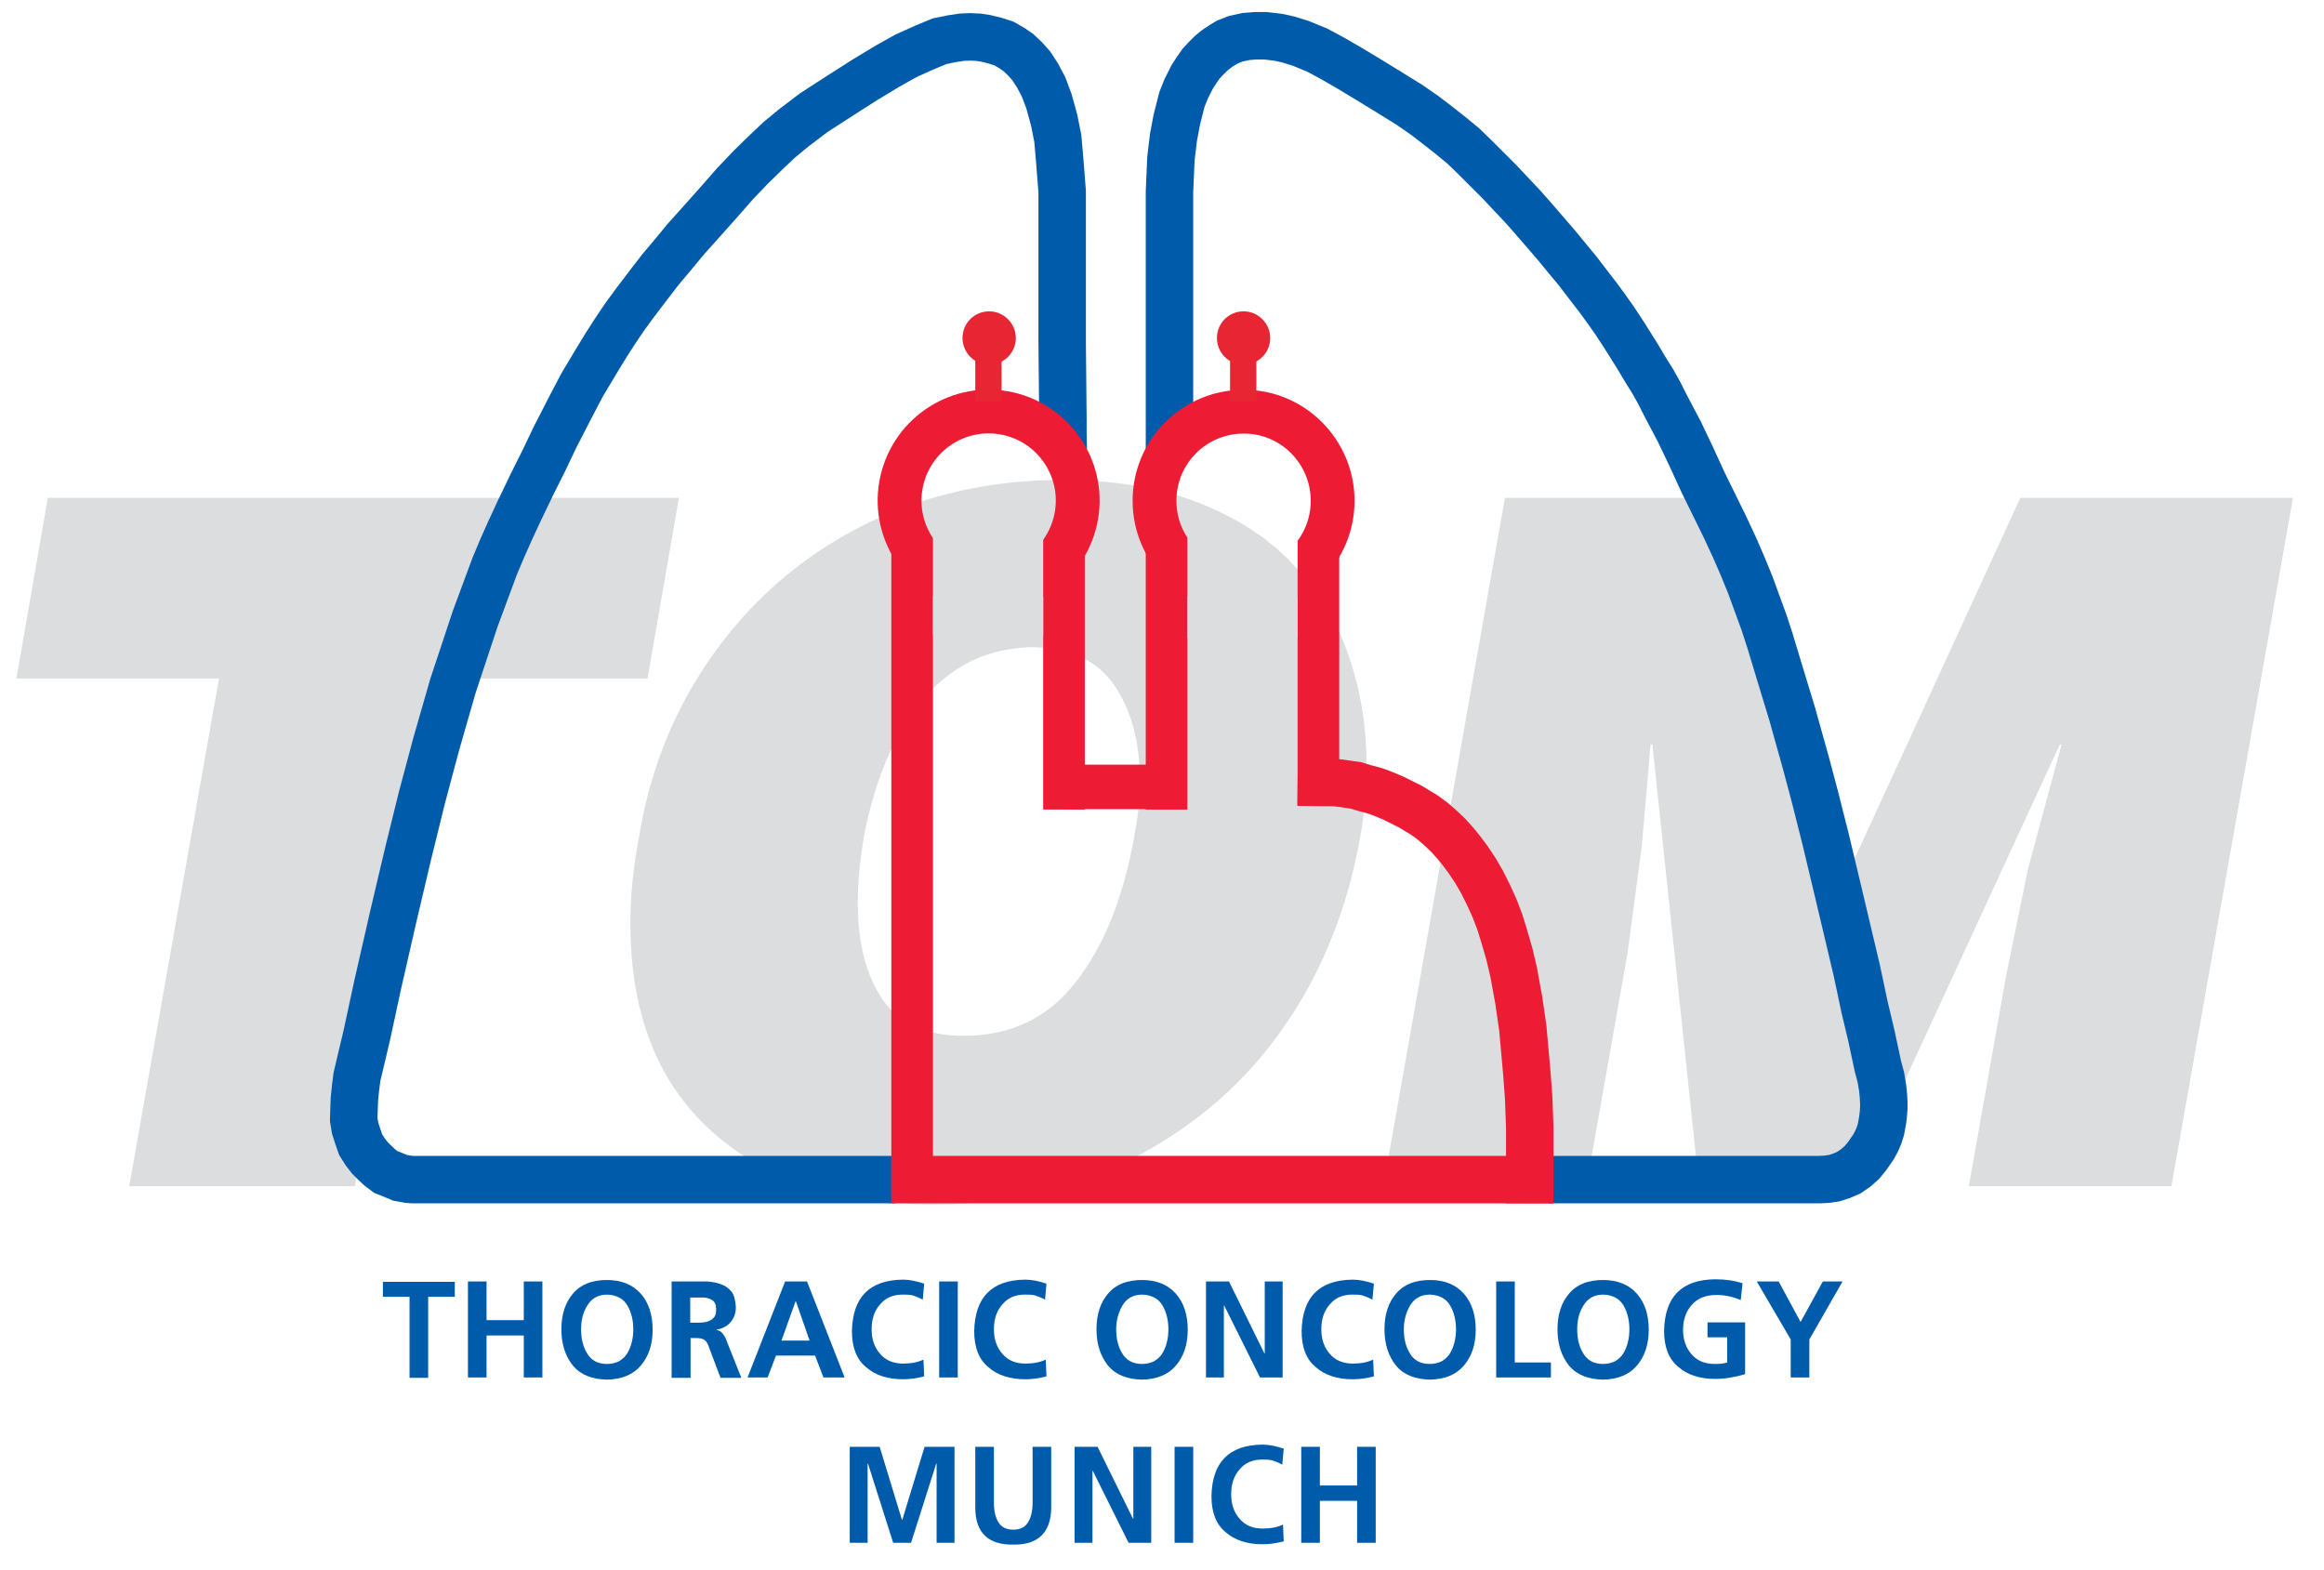 <svg xmlns="http://www.w3.org/2000/svg" xmlns:xlink="http://www.w3.org/1999/xlink" x="0px" y="0px" viewBox="0 0 636.7 430.2" style="enable-background:new 0 0 636.7 430.2;" xml:space="preserve"> <style type="text/css"> .st0{fill:#DCDDDE;} .st1{fill:#005BAA;} .st2{fill:none;stroke:#005BAA;stroke-width:13;} .st3{fill:none;stroke:#ED1B34;stroke-width:12;} .st4{fill:#ED1B34;} .st5{fill:#E82533;} .st6{fill:none;stroke:#ED1B34;stroke-width:13;} .st7{fill:#FFFFFF;} </style> <g id="Background_xA0_Image_1_"> </g> <g id="TOM"> <g> <g> <path class="st0" d="M13.1,136.4H186l-8.6,49.5h-55.5L97.2,325H35.4L60,185.9H4.5L13.1,136.4z"></path> <path class="st0" d="M328,137.6c10.6,4.1,19.4,9.7,26.2,16.9c6.8,7.2,11.9,15.5,15.2,24.9c3.3,9.4,5,19.6,5,30.4 c0,6.5-0.6,13.1-1.8,19.9c-2.8,15.5-7.8,29.6-14.9,42.2c-7.2,12.6-16,23.2-26.5,31.8c-10.5,8.6-22.1,15.2-35,19.6 c-12.8,4.5-26.2,6.7-40.2,6.7c-26,0-46.4-6.7-61.2-20.2c-14.8-13.4-22.1-32.4-22.1-56.8c0-7.7,0.8-15.6,2.4-23.8 c2.4-14.7,7.1-28,14-40.1c6.9-12,15.5-22.4,25.8-31c10.3-8.6,21.9-15.2,34.8-19.8c12.9-4.5,26.6-6.8,41.1-6.8 C304.9,131.5,317.3,133.5,328,137.6z M264.2,182.1c-5.3,3.1-9.8,7.1-13.5,12.2c-3.7,5.1-6.6,10.6-8.9,16.6 c-2.3,6-4,12.3-5.2,18.7c-1,6.3-1.6,12.2-1.6,17.8c0,10.8,2.2,19.6,6.7,26.3c4.5,6.7,11.9,10.1,22.4,10.1 c12.7,0,23-4.9,30.6-14.7c7.7-9.8,13-23,16-39.6c1-5.2,1.6-10.4,1.6-15.5c0-10.8-2.4-19.6-7.2-26.5c-4.8-6.8-12.4-10.2-22.9-10.2 C275.5,177.6,269.5,179.1,264.2,182.1z"></path> <path class="st0" d="M499.5,254l54-117.6h74.7L594.9,325h-55.5l10.2-57.6l6-29.3l9.2-34.1h-0.5l-55.8,121h-43l-12.8-121h-0.5 l-2.4,27.8l-3.9,29.3L434.6,325H379l33.3-188.6"></path> </g> <polygon class="st0" points="412.3,136.4 465,136.4 486.8,190.5 489.5,205.2 495.5,227 502.5,251.5 501,258.2 491.2,256.5 453,197.8 430,169.5 "></polygon> </g> </g> <g id="THORACIC_ONCOLOGY_x0D_MUNICH"> <g> <path class="st1" d="M112.2,355.3h-7.3v-4.1h19.7v4.1h-7.3v22.2h-5.1V355.3z"></path> <path class="st1" d="M128.2,351.1h5.1v10.6h10.2v-10.6h5.1v26.3h-5.1v-11.5h-10.2v11.5h-5.1V351.1z"></path> <path class="st1" d="M153.8,364.2c0-4.1,1.1-7.4,3.2-9.8c2.1-2.5,5.2-3.7,9.3-3.7c4,0,7.1,1.3,9.3,3.8c2.1,2.4,3.2,5.7,3.2,9.8 c0,4.1-1.1,7.3-3.2,9.8c-2.1,2.5-5.2,3.8-9.3,3.9c-4.1-0.1-7.2-1.3-9.3-3.8C154.9,371.6,153.8,368.3,153.8,364.2z M159.2,364.2 c0,2.5,0.5,4.7,1.6,6.5c1.1,2,3,3,5.5,3c1.3,0,2.4-0.3,3.4-0.8c0.9-0.6,1.7-1.3,2.2-2.2c1.1-1.9,1.6-4.1,1.6-6.5 c0-2.4-0.5-4.6-1.6-6.5c-1.1-1.9-3-2.9-5.5-3c-2.5,0-4.3,1-5.5,3C159.7,359.6,159.2,361.8,159.2,364.2z"></path> <path class="st1" d="M184,351.1h5.5c1.4,0,2.8,0,4.2,0c1.4,0.1,2.7,0.3,3.9,0.8c1.2,0.4,2.1,1.1,2.9,2.1c0.7,1,1,2.4,1.1,4.2 c0,1.6-0.5,2.9-1.4,4c-0.9,1.1-2.2,1.8-3.9,2.1v0.1c0.7,0.1,1.3,0.4,1.7,1c0.4,0.6,0.8,1.1,1,1.8l4.1,10.3h-5.7l-3.1-8.2 c-0.3-1-0.7-1.7-1.2-2.1c-0.5-0.4-1.3-0.6-2.3-0.6h-1.6v10.9H184V351.1z M189.1,362.4h1.7c0.7,0,1.3,0,2-0.1 c0.6-0.1,1.2-0.2,1.7-0.5c0.5-0.2,0.9-0.6,1.3-1.1c0.3-0.5,0.4-1.2,0.4-1.9c0-0.8-0.1-1.4-0.4-1.9c-0.3-0.5-0.8-0.8-1.3-1 c-0.5-0.2-1.1-0.4-1.7-0.4c-0.7,0-1.3,0-2,0h-1.7V362.4z"></path> <path class="st1" d="M215.1,351.1h6l10.3,26.3h-5.8l-2.3-6h-10.7l-2.3,6h-5.5L215.1,351.1z M218,356.4L218,356.4l-3.9,10.9h7.7 L218,356.4z"></path> <path class="st1" d="M253.2,377.1c-1.9,0.5-3.8,0.8-5.8,0.8c-4.2,0-7.6-1.1-10.1-3.3c-2.6-2.1-3.9-5.4-3.9-9.9 c0.2-9.3,4.8-14,14-14.1c1.8,0,3.7,0.4,5.8,1.1l-0.4,4.4c-1-0.6-1.9-0.9-2.8-1.2c-0.9-0.2-1.8-0.2-2.7-0.2c-2.7,0-4.7,0.9-6.2,2.7 c-1.6,1.8-2.3,4.1-2.3,6.8c0,2.8,0.8,5,2.3,6.7c1.5,1.8,3.6,2.7,6.4,2.7c1,0,2.1-0.1,3.1-0.3c1-0.2,1.8-0.5,2.4-0.8L253.2,377.1z"></path> <path class="st1" d="M257.3,351.1h5.1v26.3h-5.1V351.1z"></path> <path class="st1" d="M286.7,377.1c-1.9,0.5-3.8,0.8-5.8,0.8c-4.2,0-7.6-1.1-10.1-3.3c-2.6-2.1-3.9-5.4-3.9-9.9 c0.2-9.3,4.8-14,14-14.1c1.8,0,3.7,0.4,5.8,1.1l-0.4,4.4c-1-0.6-1.9-0.9-2.8-1.2c-0.9-0.2-1.8-0.2-2.7-0.2c-2.7,0-4.7,0.9-6.2,2.7 c-1.6,1.8-2.3,4.1-2.3,6.8c0,2.8,0.8,5,2.3,6.7c1.5,1.8,3.6,2.7,6.4,2.7c1,0,2.1-0.1,3.1-0.3c1-0.2,1.8-0.5,2.4-0.8L286.7,377.1z"></path> <path class="st1" d="M300.4,364.2c0-4.1,1.1-7.4,3.2-9.8c2.1-2.5,5.2-3.7,9.3-3.7c4,0,7.1,1.3,9.3,3.8c2.1,2.4,3.2,5.7,3.2,9.8 c0,4.1-1.1,7.3-3.2,9.8c-2.1,2.5-5.2,3.8-9.3,3.9c-4.1-0.1-7.2-1.3-9.3-3.8C301.5,371.6,300.4,368.3,300.4,364.2z M305.8,364.2 c0,2.5,0.5,4.7,1.6,6.5c1.1,2,3,3,5.5,3c1.3,0,2.4-0.3,3.4-0.8c0.9-0.6,1.7-1.3,2.2-2.2c1.1-1.9,1.6-4.1,1.6-6.5 c0-2.4-0.5-4.6-1.6-6.5c-1.1-1.9-3-2.9-5.5-3c-2.5,0-4.3,1-5.5,3C306.4,359.6,305.8,361.8,305.8,364.2z"></path> <path class="st1" d="M330.4,351.1h6.3l9.7,19.7h0.1v-19.7h4.9v26.3h-6.2l-9.8-19.7h-0.1v19.7h-4.9V351.1z"></path> <path class="st1" d="M376.4,377.1c-1.9,0.5-3.8,0.8-5.8,0.8c-4.2,0-7.6-1.1-10.1-3.3c-2.6-2.1-3.9-5.4-3.9-9.9 c0.2-9.3,4.8-14,14-14.1c1.8,0,3.7,0.4,5.8,1.1l-0.4,4.4c-1-0.6-1.9-0.9-2.8-1.2c-0.9-0.2-1.8-0.2-2.7-0.2c-2.7,0-4.7,0.9-6.2,2.7 c-1.6,1.8-2.3,4.1-2.3,6.8c0,2.8,0.8,5,2.3,6.7c1.5,1.8,3.6,2.7,6.4,2.7c1,0,2.1-0.1,3.1-0.3c1-0.2,1.8-0.5,2.4-0.8L376.4,377.1z"></path> <path class="st1" d="M379.3,364.2c0-4.1,1.1-7.4,3.2-9.8c2.1-2.5,5.2-3.7,9.3-3.7c4,0,7.1,1.3,9.3,3.8c2.1,2.4,3.2,5.7,3.2,9.8 c0,4.1-1.1,7.3-3.2,9.8c-2.1,2.5-5.2,3.8-9.3,3.9c-4.1-0.1-7.2-1.3-9.3-3.8C380.4,371.6,379.3,368.3,379.3,364.2z M384.6,364.2 c0,2.5,0.5,4.7,1.6,6.5c1.1,2,3,3,5.5,3c1.3,0,2.4-0.3,3.4-0.8c0.9-0.6,1.7-1.3,2.2-2.2c1.1-1.9,1.6-4.1,1.6-6.5 c0-2.4-0.5-4.6-1.6-6.5c-1.1-1.9-3-2.9-5.5-3c-2.5,0-4.3,1-5.5,3C385.2,359.6,384.6,361.8,384.6,364.2z"></path> <path class="st1" d="M409.9,351.1h5.1v22.2h9.9v4.1h-15V351.1z"></path> <path class="st1" d="M426.7,364.2c0-4.1,1.1-7.4,3.2-9.8c2.1-2.5,5.2-3.7,9.3-3.7c4,0,7.1,1.3,9.3,3.8c2.1,2.4,3.2,5.7,3.2,9.8 c0,4.1-1.1,7.3-3.2,9.8c-2.1,2.5-5.2,3.8-9.3,3.9c-4.1-0.1-7.2-1.3-9.3-3.8C427.8,371.6,426.7,368.3,426.7,364.2z M432.1,364.2 c0,2.5,0.5,4.7,1.6,6.5c1.1,2,3,3,5.5,3c1.3,0,2.4-0.3,3.4-0.8c0.9-0.6,1.7-1.3,2.2-2.2c1.1-1.9,1.6-4.1,1.6-6.5 c0-2.4-0.5-4.6-1.6-6.5c-1.1-1.9-3-2.9-5.5-3c-2.5,0-4.3,1-5.5,3C432.6,359.6,432.1,361.8,432.1,364.2z"></path> <path class="st1" d="M476.9,356.2c-2.1-0.9-4.3-1.4-6.6-1.4c-3,0-5.2,0.9-6.8,2.7c-1.6,1.8-2.4,4.1-2.4,6.8c0,2.8,0.8,5,2.3,6.7 c1.5,1.8,3.6,2.7,6.4,2.7c1.4,0,2.5-0.1,3.4-0.4v-6.9h-5.4v-4.1h10.3v14.2c-2.7,0.8-5.5,1.3-8.2,1.3c-4.2,0-7.6-1.1-10.1-3.3 c-2.6-2.1-3.9-5.4-3.9-9.9c0.2-9.3,4.8-14,14-14.1c2.9,0,5.4,0.4,7.5,1.1L476.9,356.2z"></path> <path class="st1" d="M490.6,367l-9.3-15.9h6l6,11.1l6.1-11.1h5.4l-9.1,15.9v10.4h-5.1V367z"></path> <path class="st1" d="M232.8,396.4h8.2l6.1,20h0.1l6.1-20h8.2v26.3h-4.9V401h-0.1l-6.9,21.7h-4.9l-6.9-21.7l-0.1,0.1v21.6h-4.9 V396.4z"></path> <path class="st1" d="M267.2,396.4h5.1v15.2c0,2.3,0.4,4.1,1.2,5.4c0.8,1.4,2.2,2.1,4.1,2.1c1.9,0,3.3-0.7,4.1-2.1 c0.8-1.3,1.2-3.1,1.2-5.4v-15.2h5.1v16.8c-0.1,6.7-3.6,10.1-10.4,10c-6.8,0.1-10.3-3.2-10.4-9.9V396.4z"></path> <path class="st1" d="M294.4,396.4h6.3l9.7,19.7h0.1v-19.7h4.9v26.3h-6.2l-9.8-19.7h-0.1v19.7h-4.9V396.4z"></path> <path class="st1" d="M321.8,396.4h5.1v26.3h-5.1V396.4z"></path> <path class="st1" d="M351.7,422.3c-1.9,0.5-3.8,0.8-5.8,0.8c-4.2,0-7.6-1.1-10.1-3.3c-2.6-2.1-3.9-5.4-3.9-9.9 c0.2-9.3,4.8-14,14-14.1c1.8,0,3.7,0.4,5.8,1.1l-0.4,4.4c-1-0.6-1.9-0.9-2.8-1.2c-0.9-0.2-1.8-0.2-2.7-0.2c-2.7,0-4.7,0.9-6.2,2.7 c-1.6,1.8-2.3,4.1-2.3,6.8c0,2.8,0.8,5,2.3,6.7c1.5,1.8,3.6,2.7,6.4,2.7c1,0,2.1-0.1,3.1-0.3c1-0.2,1.8-0.5,2.4-0.8L351.7,422.3z"></path> <path class="st1" d="M356.5,396.4h5.1V407h10.2v-10.6h5.1v26.3h-5.1v-11.5h-10.2v11.5h-5.1V396.4z"></path> </g> </g> <g id="LOGO_gr&#xF6;sser_xA0_Image_1_"> <image style="display:none;overflow:visible;" width="1813" height="1374" id="LOGO_gr&#xF6;sser_xA0_Image" transform="matrix(0.24 0 0 0.24 87.445 2.821)"> </image> <g> <polyline class="st2" points="245.2,323.2 240.8,323.2 113.2,323.2 111.8,323.1 109.6,322.7 107.7,321.9 105.7,321.1 104.1,319.9 102.6,318.5 101.3,317.2 100,315.5 98.8,313.6 98,311.3 97.3,309.1 96.9,306.7 97,303.6 97.1,301.1 97.4,298.1 97.8,295 100.5,283.6 103.5,269.7 107.7,251.3 111.9,233.5 115.6,218.5 119.5,203.9 124.1,187.9 130.2,169.5 135.5,155.2 137.6,150.2 139.6,145.7 142.1,140.3 145.7,132.8 149.1,126 152,119.9 156,112.1 159.4,105.6 163.1,99.4 165.9,94.8 168.4,90.9 171.3,86.6 174.1,82.8 177.9,77.8 180.9,73.9 184.1,70.1 187.9,65.5 192.3,60.6 197.2,55.1 201.4,50.3 205.7,45.8 210,41.6 213.5,38.3 217.5,35 222.9,30.9 229.7,26.5 236.9,21.9 243.2,18.1 248.2,15.3 253.3,13 257.4,11.3 260.8,10.6 263.5,10.2 265.7,10.1 268,10.2 270,10.5 272.5,11.1 275,11.9 277.1,13.1 279,14.4 280.7,16 282.5,18 284.2,20.6 285.9,23.8 287.4,27.8 288.8,32.9 289.8,37.9 290.3,43.6 291,52.5 291,73.1 291,93.8 291.2,114.2 291.2,118.7 291.3,123.2 "></polyline> <path class="st2" d="M424.4,323.2h74l2-0.1l2.1-0.3l1.9-0.6l2.1-0.9l1.9-1.3l1.7-1.5l1.4-1.7l1.8-2.6l0.8-1.5l0.7-1.6l0.5-1.6 l0.5-2.7l0.2-1.8l0.1-1.4v-1.4l-0.1-1.9l-0.2-2.1l-0.5-3l-0.8-3l-1.8-8.4l-1.9-8l-2.1-9.9l-3.9-16.5l-4.6-19.3l-2.9-11.5l-2.5-9.4 l-3.8-13.6l-3.2-10.5l-2.9-9.6l-1.6-4.9l-1.9-5.2l-1.9-5.2l-2-4.9l-2.3-5.3l-2.7-5.8l-3-6.1l-2.9-5.9l-3.3-7.2l-3.2-6.7l-4-7.6 l-1.5-3l-1.8-3.2l-2.3-3.7l-1.9-3.2l-3.7-5.9l-2.5-3.8l-2.4-3.4l-2.2-3l-2.7-3.5l-2.9-3.8l-3-3.6l-2.7-3.3l-3.1-3.6l-3.2-3.7 l-3-3.4l-3.4-3.6l-3-3.2L407,46l-3-3l-3.1-3l-3.4-2.8l-3.8-3l-3.4-2.6l-4.2-2.9l-5-3.1l-5.7-3.5l-5.3-3.2l-5-2.9l-4.3-2.3 l-4.4-1.8l-3.5-1.1l-2.8-0.6l-3.4-0.4H344l-2.6,0.2l-2.8,0.6l-2.3,0.9l-1.7,1c-0.2,0.1-1.7,1.2-1.7,1.2l-1.2,1l-1.4,1.4l-1.2,1.3 l-1.2,1.7l-1.3,2l-0.7,1.4l-1,2l-1.1,2.8l-1.4,5.5l-0.9,4.8l-0.7,5.8l-0.4,9.1v72.5"></path> </g> <g> <g> <ellipse transform="matrix(0.222 -0.975 0.975 0.222 76.945 370.815)" class="st3" cx="270.9" cy="137.2" rx="24.4" ry="24.4"></ellipse> </g> <rect x="244.2" y="149.2" class="st4" width="11.4" height="179.6"></rect> <rect x="285.8" y="149.9" class="st4" width="11.4" height="71.9"></rect> <rect x="291.9" y="209.5" class="st4" width="33.2" height="12.2"></rect> <rect x="313.9" y="149.9" class="st4" width="11.4" height="71.9"></rect> <rect x="355.5" y="148.5" class="st4" width="11.4" height="71.9"></rect> <rect x="244.2" y="316.7" class="st4" width="180.9" height="13"></rect> <path class="st5" d="M278.3,92.6c0,4.1-3.3,7.3-7.3,7.3c-4.1,0-7.3-3.3-7.3-7.3c0-4.1,3.3-7.3,7.3-7.3 C275,85.3,278.3,88.6,278.3,92.6z"></path> <rect x="267.2" y="98.1" class="st5" width="7.2" height="11.8"></rect> <path class="st3" d="M365.1,137.2c0,13.5-10.9,24.4-24.4,24.4c-13.5,0-24.4-10.9-24.4-24.4c0-13.5,10.9-24.4,24.4-24.4 C354.1,112.7,365.1,123.7,365.1,137.2z"></path> <path class="st5" d="M348,92.6c0,4.1-3.3,7.3-7.3,7.3c-4.1,0-7.3-3.3-7.3-7.3c0-4.1,3.3-7.3,7.3-7.3C344.7,85.3,348,88.6,348,92.6 z"></path> <rect x="337" y="98.1" class="st5" width="7.2" height="11.8"></rect> <polyline class="st6" points="355.5,214.3 363.5,214.4 365.6,214.4 367.4,214.6 369.5,214.9 371.5,215.2 373.8,215.9 376.1,216.5 377.9,217.1 379.9,217.9 381.8,218.7 383.4,219.5 384.8,220.2 386.4,221 388.2,222.1 390.2,223.3 392.4,224.9 394.6,226.8 396.8,228.9 398.7,231 400.4,233.1 402.2,235.5 404.2,238.5 406,241.6 407.8,245.2 409.4,248.7 410.9,252.6 412.1,256.5 413.5,261.3 414.7,266.4 416.1,274.1 417.2,281.7 418.3,294 418.8,300.7 419.1,308.8 419.1,329.7 "></polyline> </g> <rect x="255.6" y="146" class="st0" width="30.2" height="28"></rect> <rect x="325.3" y="146.8" class="st0" width="30.2" height="28"></rect> <polyline class="st7" points="343.7,145.7 344.2,146 344.9,146.5 345.8,147.1 346.8,147.9 347.6,148.6 348.5,149.3 349.5,150 350.4,150.9 351.1,151.5 351.6,152 352,152.4 352.5,152.8 353,153.3 353.5,153.9 354.1,154.5 354.8,155.2 355.5,155.9 355.5,148.4 355.6,146 348.2,146 343.6,145.6 "></polyline> </g> </svg>